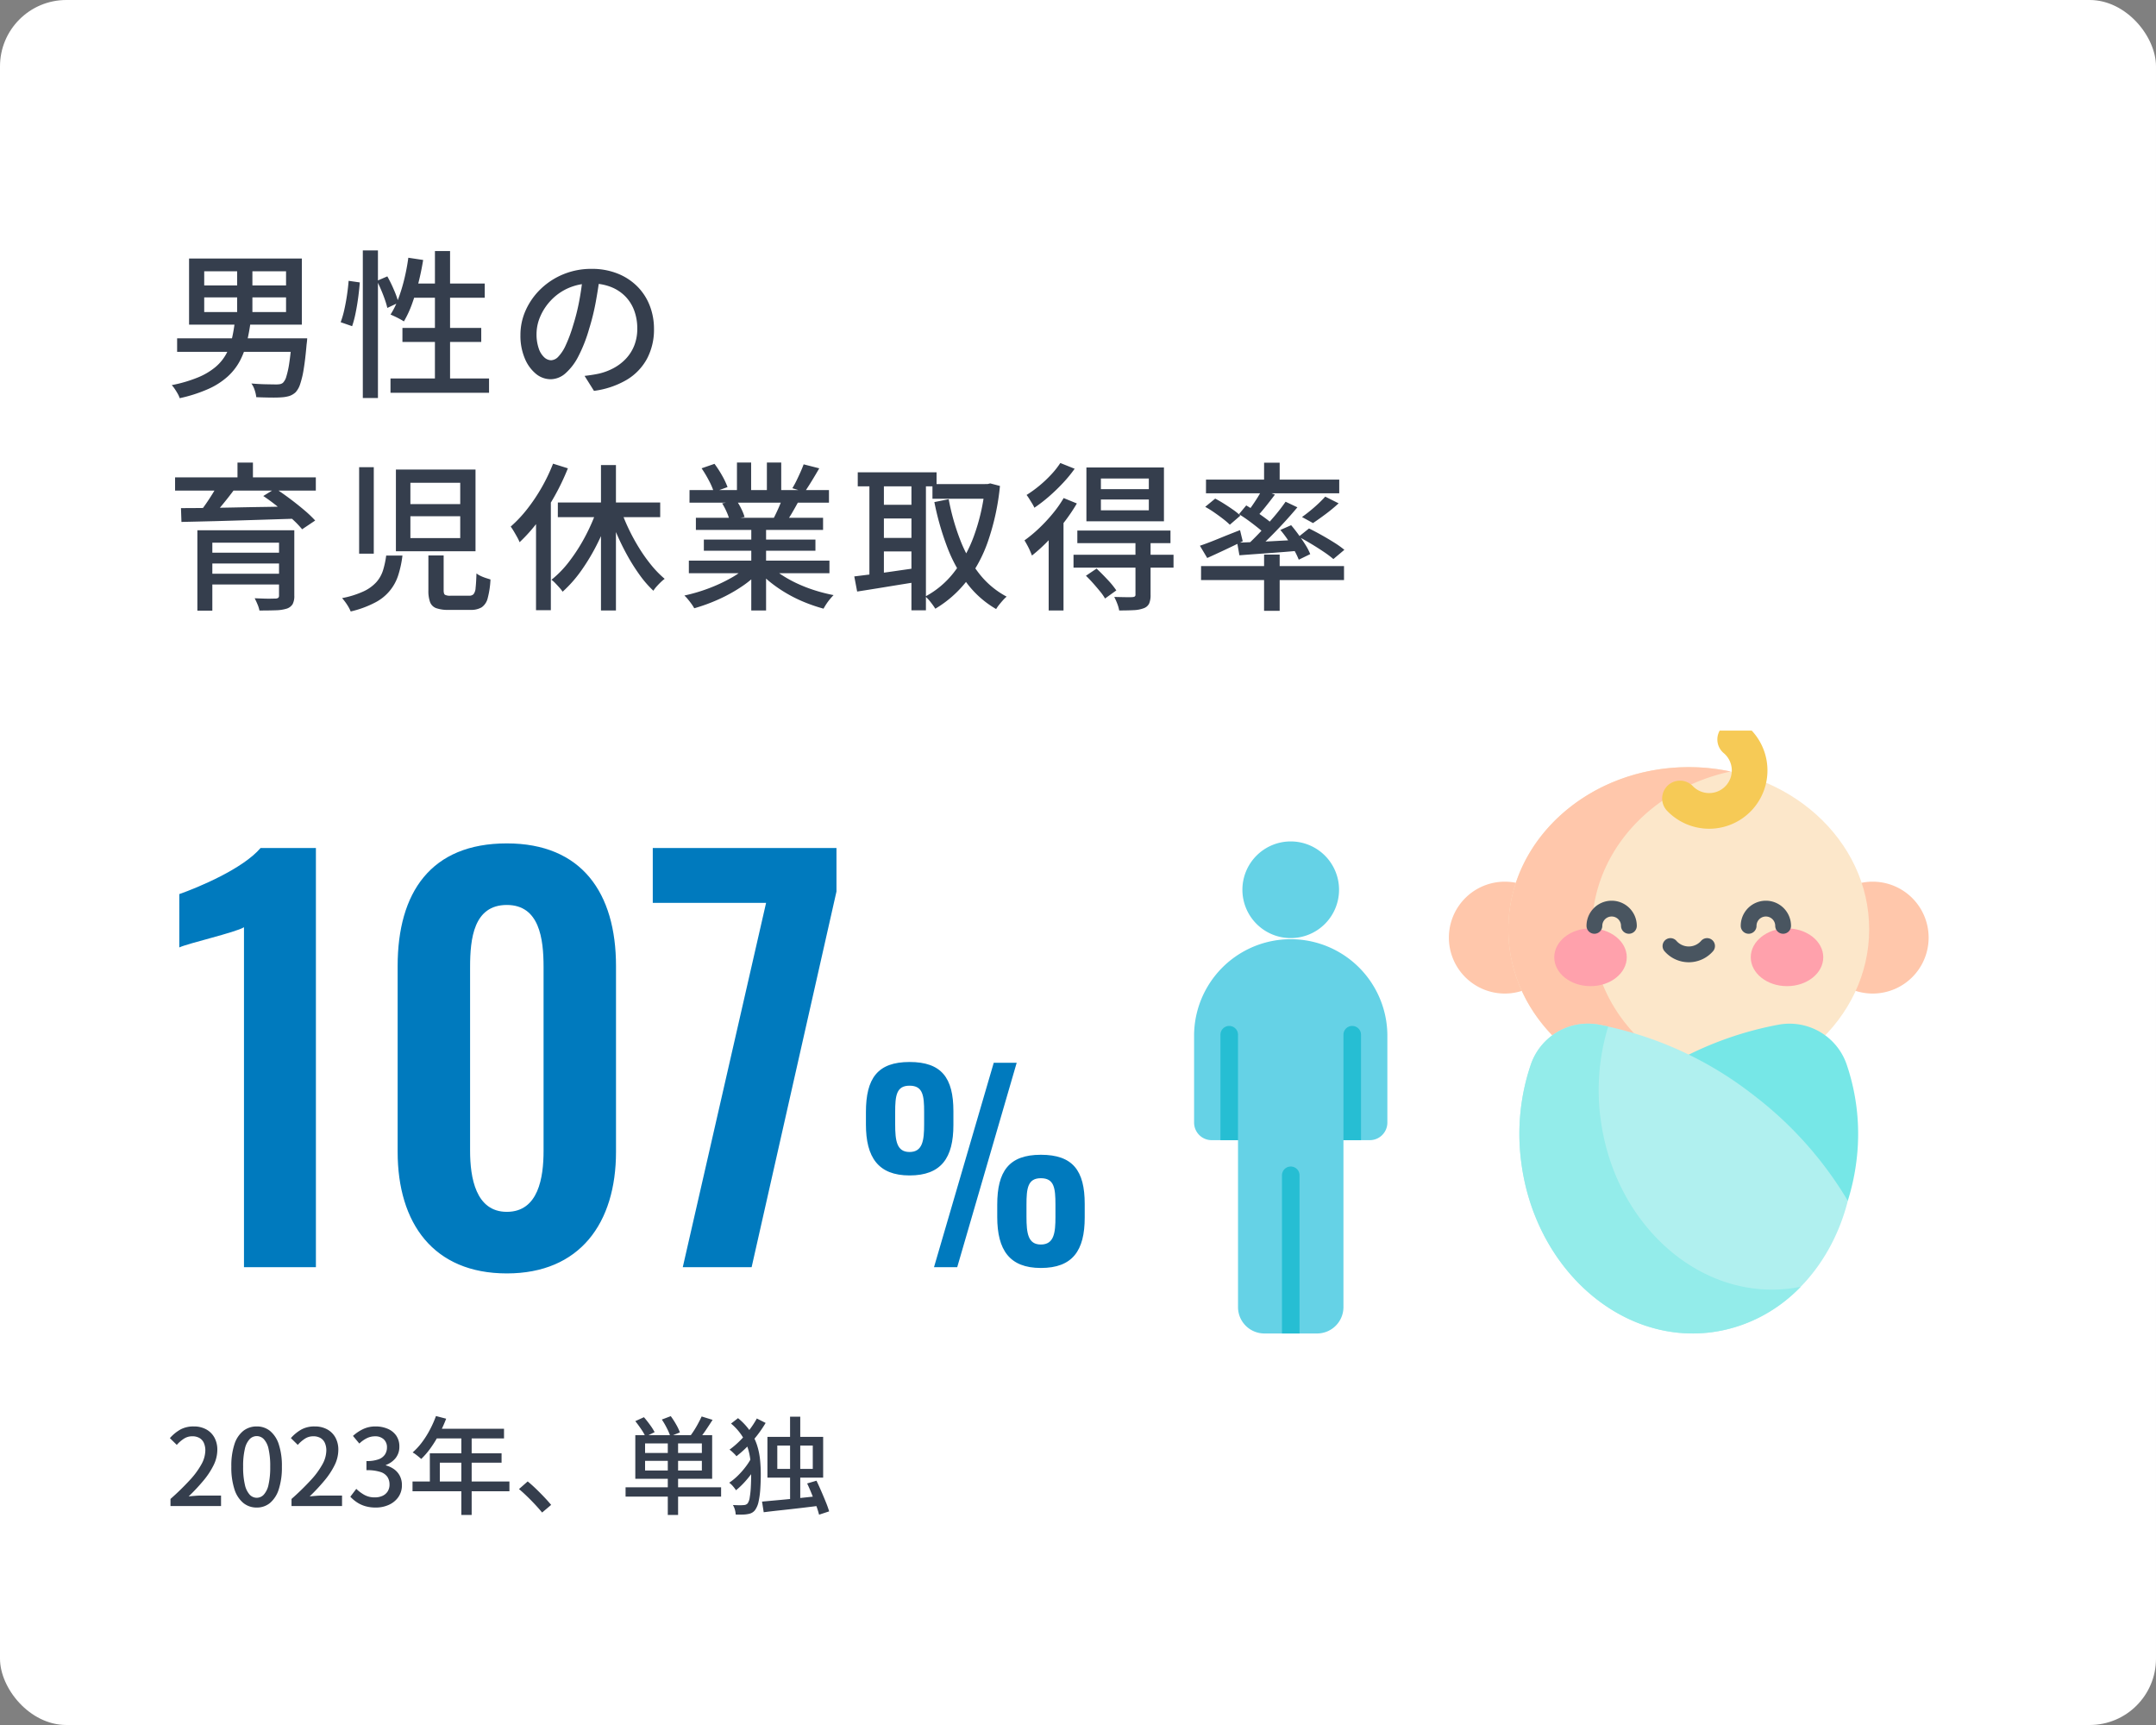 <svg xmlns="http://www.w3.org/2000/svg" xmlns:xlink="http://www.w3.org/1999/xlink" width="325" height="260" viewBox="0 0 325 260">
  <rect x="0" y="0" width="325" height="260" fill="#808080" stroke="none"/>
  <defs>
    <clipPath id="clip-path">
      <rect id="長方形_1446" data-name="長方形 1446" width="29.135" height="74.162" fill="none"/>
    </clipPath>
    <clipPath id="clip-path-2">
      <rect id="長方形_1447" data-name="長方形 1447" width="90.865" height="90.865" fill="none"/>
    </clipPath>
  </defs>
  <g id="_3minutes-02-content-02_sp" data-name="3minutes-02-content-02_sp" transform="translate(-14516 14467)">
    <rect id="bk" width="325" height="260" rx="10" transform="translate(14516 -14467)" fill="#fff"/>
    <path id="パス_4058" data-name="パス 4058" d="M5.784-13.176v2.208H18.12v-2.208Zm0-3.936v2.136H18.12v-2.136ZM3.5-19.032H20.5v9.96H3.5Zm7.248.888h2.3v8.136h-2.3ZM1.7-7.008H19.968v2.04H1.7Zm17.28,0h2.328L21.3-6.84q-.012.168-.036.384t-.048.384q-.192,2.232-.432,3.684A13.762,13.762,0,0,1,20.244-.1a3.308,3.308,0,0,1-.684,1.224,2.614,2.614,0,0,1-.948.564,5.142,5.142,0,0,1-1.188.2q-.6.048-1.62.036t-2.172-.06A5.123,5.123,0,0,0,13.392.8a3.324,3.324,0,0,0-.5-1q1.152.1,2.2.12t1.476.024A3.454,3.454,0,0,0,17.208-.1a1.056,1.056,0,0,0,.432-.192,2.17,2.17,0,0,0,.528-.972,13.571,13.571,0,0,0,.444-2.064q.2-1.332.372-3.372ZM10.392-9.456h2.376a29.393,29.393,0,0,1-.576,3.108A11.886,11.886,0,0,1,11.16-3.6,8.791,8.791,0,0,1,9.336-1.26,11.064,11.064,0,0,1,6.408.624a22.142,22.142,0,0,1-4.32,1.392,3.423,3.423,0,0,0-.3-.672q-.2-.36-.444-.72A3.8,3.8,0,0,0,.888.048a20.924,20.924,0,0,0,3.96-1.164,10.052,10.052,0,0,0,2.628-1.56,6.923,6.923,0,0,0,1.6-1.932,9.111,9.111,0,0,0,.864-2.268A23.621,23.621,0,0,0,10.392-9.456Zm19.3-10.8h2.28V1.992h-2.28Zm-2.136,4.584,1.68.24q-.072.984-.228,2.184T28.62-10.9a16,16,0,0,1-.54,2.064l-1.728-.6a13.612,13.612,0,0,0,.552-1.9q.24-1.08.408-2.22T27.552-15.672Zm4.272,0,1.56-.672a20.7,20.7,0,0,1,1.008,2.064,13.245,13.245,0,0,1,.672,1.9l-1.68.792a11.956,11.956,0,0,0-.36-1.224q-.24-.7-.564-1.464T31.824-15.672Zm4.728-3.48,2.232.336q-.288,1.776-.72,3.48a32.53,32.53,0,0,1-.972,3.18,15.478,15.478,0,0,1-1.212,2.6q-.216-.144-.588-.348t-.756-.384q-.384-.18-.672-.3A12.318,12.318,0,0,0,35.052-13a25.86,25.86,0,0,0,.9-2.964A31.131,31.131,0,0,0,36.552-19.152Zm.384,3.888H48.072v2.136H36.264Zm3.624-4.9h2.28V.264H40.56Zm-4.9,11.592h11.88v2.112H35.664ZM33.864-.96H48.72V1.2H33.864Zm31.56-15.456q-.24,1.848-.612,3.9a34.649,34.649,0,0,1-1,4.068,22.242,22.242,0,0,1-1.62,4.14,8.608,8.608,0,0,1-1.956,2.58,3.421,3.421,0,0,1-2.232.888,3.5,3.5,0,0,1-2.232-.828A5.919,5.919,0,0,1,54.1-4a8.745,8.745,0,0,1-.648-3.492,9.024,9.024,0,0,1,.828-3.816A10.326,10.326,0,0,1,56.568-14.5a10.815,10.815,0,0,1,3.408-2.184,11.025,11.025,0,0,1,4.2-.792,10.421,10.421,0,0,1,3.9.7,8.742,8.742,0,0,1,2.976,1.932,8.341,8.341,0,0,1,1.884,2.892,9.6,9.6,0,0,1,.648,3.528A9.359,9.359,0,0,1,72.54-3.948,8.3,8.3,0,0,1,69.48-.756,13.012,13.012,0,0,1,64.536.912L63.12-1.344q.624-.072,1.152-.156t.984-.18a8.96,8.96,0,0,0,2.2-.816,7.253,7.253,0,0,0,1.86-1.4,6.283,6.283,0,0,0,1.284-2A6.833,6.833,0,0,0,71.064-8.5a7.673,7.673,0,0,0-.456-2.676,6.033,6.033,0,0,0-1.344-2.148,6.2,6.2,0,0,0-2.184-1.428,7.86,7.86,0,0,0-2.928-.516,8.4,8.4,0,0,0-3.5.7,8.1,8.1,0,0,0-2.6,1.836,8.248,8.248,0,0,0-1.62,2.46,6.582,6.582,0,0,0-.552,2.544,6.553,6.553,0,0,0,.336,2.268,3.185,3.185,0,0,0,.84,1.332A1.58,1.58,0,0,0,58.08-3.7a1.586,1.586,0,0,0,1.08-.54,6.158,6.158,0,0,0,1.116-1.716,21.437,21.437,0,0,0,1.116-3,31.363,31.363,0,0,0,.924-3.684q.372-1.956.54-3.828ZM4.752,21.92H17.808v1.872H7.008V34.04H4.752Zm12.312,0h2.3v9.84a2.632,2.632,0,0,1-.252,1.3,1.647,1.647,0,0,1-.876.672,6.06,6.06,0,0,1-1.668.252q-1.02.036-2.46.036a4.434,4.434,0,0,0-.288-.924q-.216-.516-.432-.924l1.308.048q.66.024,1.164.012t.672-.012a.747.747,0,0,0,.42-.12.434.434,0,0,0,.108-.336ZM6.12,25.3H17.976v1.632H6.12ZM1.392,13.952H22.608v1.992H1.392Zm6.36,1.224,2.52.672q-.816,1.1-1.74,2.22T6.84,19.976L5.04,19.3q.456-.576.96-1.3t.972-1.476Q7.44,15.776,7.752,15.176Zm6.936,1.584,1.824-1.128q1.032.672,2.172,1.524t2.16,1.716a17.342,17.342,0,0,1,1.668,1.584l-1.968,1.32a14.177,14.177,0,0,0-1.56-1.608q-.984-.888-2.1-1.788T14.688,16.76ZM2.28,18.584q1.632,0,3.684-.024t4.38-.072q2.328-.048,4.764-.084t4.836-.108l-.12,1.872q-3.144.1-6.324.2t-6.048.18q-2.868.072-5.1.12Zm3.84,9.888H17.9V30.1H6.12ZM10.8,11.72h2.328v3.24H10.8Zm26.064,8.088V23.1h7.512V19.808Zm0-5.04v3.216h7.512V14.768ZM34.68,12.776h12V25.088h-12Zm-5.544-.36h2.208V25.448H29.136Zm10.44,13.3h2.3v5.256q0,.528.192.672a1.653,1.653,0,0,0,.864.144H45.72a.894.894,0,0,0,.66-.228,1.677,1.677,0,0,0,.312-.948q.084-.72.132-2.184a3.246,3.246,0,0,0,.612.372,6.1,6.1,0,0,0,.78.312q.408.132.72.228a13.325,13.325,0,0,1-.42,2.82,2.341,2.341,0,0,1-.912,1.38,3.12,3.12,0,0,1-1.668.384H42.648a5.358,5.358,0,0,1-1.908-.264,1.555,1.555,0,0,1-.912-.912,4.955,4.955,0,0,1-.252-1.752Zm-6.36.024h2.448a15.606,15.606,0,0,1-.612,2.892,6.981,6.981,0,0,1-3.516,4.188,15.317,15.317,0,0,1-3.672,1.344,4.851,4.851,0,0,0-.336-.684,8.205,8.205,0,0,0-.48-.732q-.264-.36-.48-.6A13.911,13.911,0,0,0,29.8,31.136a6.045,6.045,0,0,0,1.932-1.392,4.9,4.9,0,0,0,1.008-1.788A13.652,13.652,0,0,0,33.216,25.736ZM65.592,12.1h2.256V34.016H65.592Zm-6.5,5.64H74.52v2.208H59.088Zm9.36.7a27.41,27.41,0,0,0,1.236,3.1,29.939,29.939,0,0,0,1.62,3,24.135,24.135,0,0,0,1.872,2.64,15.48,15.48,0,0,0,2.016,2.064,5.729,5.729,0,0,0-.588.5q-.324.312-.624.648a4.626,4.626,0,0,0-.492.648,16.145,16.145,0,0,1-2.04-2.34,29.161,29.161,0,0,1-1.872-2.952,36.6,36.6,0,0,1-1.632-3.324q-.744-1.728-1.3-3.456Zm-3.36.072,1.944.576a34.633,34.633,0,0,1-1.884,4.644,30.866,30.866,0,0,1-2.472,4.188,19.013,19.013,0,0,1-2.868,3.264,5.713,5.713,0,0,0-.492-.624q-.3-.336-.612-.66a4.49,4.49,0,0,0-.576-.516A15.678,15.678,0,0,0,60.9,26.5a26.564,26.564,0,0,0,2.412-3.828A28.665,28.665,0,0,0,65.088,18.512Zm-6.72-6.624,2.232.7a35.1,35.1,0,0,1-1.98,4.152,33.661,33.661,0,0,1-2.5,3.84,24.215,24.215,0,0,1-2.8,3.144A5.5,5.5,0,0,0,52.98,23q-.252-.456-.516-.9a8.375,8.375,0,0,0-.48-.732,19.249,19.249,0,0,0,2.484-2.64,26.813,26.813,0,0,0,2.184-3.252A26.8,26.8,0,0,0,58.368,11.888Zm-2.568,6.6,2.208-2.208.024.024V33.968H55.8ZM78.84,26.5h21.192v1.9H78.84Zm.1-10.632H99.96v1.9H78.936Zm.96,4.176H99.072v1.824H79.9Zm1.2,3.288H97.92v1.68H81.1Zm7.152-2.4H90.48v13.08H88.248Zm-2.16-9.216h2.136v5.04H86.088Zm4.512,0h2.16v4.92H90.6ZM87.672,27.3l1.824.84a15.285,15.285,0,0,1-2.736,2.3A23.188,23.188,0,0,1,83.3,32.348a26.221,26.221,0,0,1-3.648,1.332,5.93,5.93,0,0,0-.42-.66q-.252-.348-.528-.684a5.471,5.471,0,0,0-.54-.576,25.5,25.5,0,0,0,3.6-1.056,23.979,23.979,0,0,0,3.36-1.548A11.632,11.632,0,0,0,87.672,27.3Zm3.384-.048a12.216,12.216,0,0,0,1.836,1.44,18.488,18.488,0,0,0,2.34,1.284,21.916,21.916,0,0,0,2.652,1.02,24.644,24.644,0,0,0,2.772.7q-.24.24-.54.6a8.127,8.127,0,0,0-.552.744q-.252.384-.42.7a24.663,24.663,0,0,1-2.808-.948,21.235,21.235,0,0,1-2.676-1.308,20.633,20.633,0,0,1-2.4-1.62A12.9,12.9,0,0,1,89.3,27.968Zm5.088-15.264,2.352.6q-.552.96-1.14,1.92T96.288,16.16l-1.848-.576q.312-.5.624-1.14t.6-1.284Q95.952,12.512,96.144,11.984Zm-3.192,5.088,2.376.576q-.456.84-.912,1.62a14.98,14.98,0,0,1-.864,1.332l-1.9-.552q.336-.648.708-1.488T92.952,17.072ZM80.76,12.584l1.944-.672a15.481,15.481,0,0,1,1.152,1.776,11.489,11.489,0,0,1,.816,1.728l-2.064.744a10.163,10.163,0,0,0-.744-1.728A18.194,18.194,0,0,0,80.76,12.584Zm3.1,5.28,2.184-.384a9.144,9.144,0,0,1,.72,1.248,7.749,7.749,0,0,1,.48,1.2l-2.28.432a7.308,7.308,0,0,0-.432-1.212A10.126,10.126,0,0,0,83.856,17.864Zm31.7-2.9h8.568v2.208H115.56ZM104.3,13.184h11.88V15.3H104.3Zm2.952,4.9h6.024v2.064h-6.024Zm0,4.992h6.024v2.04h-6.024ZM123.48,14.96h.384l.408-.1,1.464.384a36.376,36.376,0,0,1-1.824,8.4,21.085,21.085,0,0,1-3.288,6.06,16.984,16.984,0,0,1-4.632,4.044,10.642,10.642,0,0,0-.7-.984,6.252,6.252,0,0,0-.792-.864,13.465,13.465,0,0,0,4.224-3.54A19.957,19.957,0,0,0,121.8,22.82a30.394,30.394,0,0,0,1.68-7.356Zm-5.472,2.28a34.1,34.1,0,0,0,1.752,6.18,19.7,19.7,0,0,0,2.856,5.052,12.958,12.958,0,0,0,4.128,3.456,5.123,5.123,0,0,0-.564.552q-.3.336-.576.684a5.528,5.528,0,0,0-.444.636,14.7,14.7,0,0,1-4.368-3.852,22.124,22.124,0,0,1-3-5.472,41.763,41.763,0,0,1-1.944-6.8ZM106.056,14h2.184V29.648h-2.184Zm6.336,0h2.184V33.992h-2.184Zm-8.616,14.88q1.176-.144,2.712-.336t3.264-.444q1.728-.252,3.456-.492l.12,2.088q-2.424.384-4.836.78t-4.284.684Zm37.176-11.592V18.92h7.224V17.288Zm0-3.168v1.608h7.224V14.12Zm-2.184-1.656h11.688v8.112H138.768Zm-1.368,9.5h14.04v1.9H137.4Zm-.576,3.648H151.9V27.56H136.824Zm9.336-1.992h2.28v8.04a3.2,3.2,0,0,1-.216,1.308,1.424,1.424,0,0,1-.816.708,4.756,4.756,0,0,1-1.5.288q-.9.048-2.2.048a5.133,5.133,0,0,0-.288-1.02,9.451,9.451,0,0,0-.456-1.02q.912.024,1.692.036T145.68,32a.813.813,0,0,0,.384-.1.345.345,0,0,0,.1-.288Zm-7.464,5.16L140.3,27.7q.792.744,1.656,1.668a12.558,12.558,0,0,1,1.32,1.62l-1.7,1.224a7.327,7.327,0,0,0-.756-1.08q-.492-.6-1.044-1.224T138.7,28.784Zm-3.36-11.712,1.992.816a26.557,26.557,0,0,1-1.956,2.88,33.619,33.619,0,0,1-2.352,2.724,23.971,23.971,0,0,1-2.46,2.244q-.1-.264-.288-.7t-.432-.876q-.24-.444-.408-.708a20.347,20.347,0,0,0,2.172-1.8,24.58,24.58,0,0,0,2.064-2.208A17.6,17.6,0,0,0,135.336,17.072Zm-.5-5.28,2.16.864a20.2,20.2,0,0,1-1.752,2.136,28.2,28.2,0,0,1-2.112,2.04,22.754,22.754,0,0,1-2.208,1.7,4.537,4.537,0,0,0-.336-.636l-.432-.7a6.092,6.092,0,0,0-.408-.588,18.06,18.06,0,0,0,1.932-1.4,18.228,18.228,0,0,0,1.8-1.7A13.028,13.028,0,0,0,134.832,11.792ZM133.08,21.8l2.136-2.112.1.048v14.28H133.08Zm32.472-10.056H167.9v3.384h-2.352Zm0,13.848H167.9v8.472h-2.352Zm-9.5,1.728H177.6v2.112H156.048Zm.744-13.032H176.88v2.064H156.792Zm17.976,2.568,2.016,1.008a24.742,24.742,0,0,1-1.956,1.62q-1.044.78-1.908,1.356l-1.656-.912q.576-.408,1.224-.936t1.248-1.092Q174.336,17.336,174.768,16.856Zm-9.528-1.032,1.944.72q-.7.936-1.452,1.872t-1.4,1.608l-1.464-.648q.408-.48.852-1.116t.852-1.284Q164.976,16.328,165.24,15.824Zm3.552,1.8,1.776.84q-.96,1.152-2.1,2.388t-2.3,2.376q-1.164,1.14-2.2,2l-1.344-.744q1.032-.912,2.16-2.1t2.2-2.436A28.468,28.468,0,0,0,168.792,17.624ZM161.76,19.5l1.1-1.32q.7.408,1.476.936t1.476,1.044a10.219,10.219,0,0,1,1.128.948l-1.128,1.512a11.509,11.509,0,0,0-1.116-1.008q-.684-.552-1.452-1.116T161.76,19.5Zm-.264,4.3,2.7-.108q1.524-.06,3.228-.156t3.432-.168v1.632q-2.424.216-4.8.384t-4.224.312Zm6.5-1.92,1.632-.72q.552.648,1.128,1.44T171.8,24.14a8.41,8.41,0,0,1,.708,1.38l-1.728.84a11.4,11.4,0,0,0-.672-1.4q-.432-.78-.984-1.6A16.428,16.428,0,0,0,168,21.872Zm-12.12,2.376q1.152-.384,2.76-1.044t3.288-1.308l.408,1.68q-1.368.672-2.772,1.332t-2.58,1.188Zm.792-5.856,1.512-1.248q.648.336,1.368.792t1.368.912a8.069,8.069,0,0,1,1.056.864l-1.584,1.368a10.9,10.9,0,0,0-1.02-.876q-.636-.492-1.332-.972A14.365,14.365,0,0,0,156.672,18.392ZM170.76,22.9l1.56-1.248q.888.432,1.9,1t1.92,1.14a13.99,13.99,0,0,1,1.512,1.08l-1.656,1.392a15.217,15.217,0,0,0-1.44-1.08q-.888-.6-1.884-1.2T170.76,22.9Z" transform="translate(14541 -14409)" fill="#353e4d" stroke="rgba(0,0,0,0)" stroke-width="1"/>
    <path id="パス_4060" data-name="パス 4060" d="M.7,0V-1.072a38.627,38.627,0,0,0,2.912-2.84A12.09,12.09,0,0,0,5.368-6.3a4.446,4.446,0,0,0,.584-2.064A2.764,2.764,0,0,0,5.736-9.5a1.615,1.615,0,0,0-.656-.752,2.132,2.132,0,0,0-1.112-.264,2.265,2.265,0,0,0-1.264.376,5.192,5.192,0,0,0-1.056.92L.608-10.24a6.213,6.213,0,0,1,1.592-1.3A4.093,4.093,0,0,1,4.208-12a3.824,3.824,0,0,1,1.872.44,3.1,3.1,0,0,1,1.24,1.232,3.778,3.778,0,0,1,.44,1.864,5.249,5.249,0,0,1-.56,2.3A11.556,11.556,0,0,1,5.664-3.832,29.063,29.063,0,0,1,3.44-1.456q.464-.048.984-.088t.936-.04H8.32V0ZM13.7.224A3.141,3.141,0,0,1,11.68-.464,4.365,4.365,0,0,1,10.344-2.52a10.594,10.594,0,0,1-.472-3.416,10.371,10.371,0,0,1,.472-3.392,4.2,4.2,0,0,1,1.336-2.008A3.215,3.215,0,0,1,13.7-12a3.124,3.124,0,0,1,2,.672,4.316,4.316,0,0,1,1.32,2.008,10.3,10.3,0,0,1,.472,3.384,10.594,10.594,0,0,1-.472,3.416A4.427,4.427,0,0,1,15.7-.464,3.077,3.077,0,0,1,13.7.224Zm0-1.472a1.455,1.455,0,0,0,1.056-.464,3.182,3.182,0,0,0,.72-1.5,11.725,11.725,0,0,0,.256-2.728,11.408,11.408,0,0,0-.256-2.7,3.043,3.043,0,0,0-.72-1.456,1.48,1.48,0,0,0-1.056-.448,1.48,1.48,0,0,0-1.056.448,3.092,3.092,0,0,0-.728,1.456,11.075,11.075,0,0,0-.264,2.7,11.383,11.383,0,0,0,.264,2.728,3.234,3.234,0,0,0,.728,1.5A1.455,1.455,0,0,0,13.7-1.248ZM18.944,0V-1.072a38.627,38.627,0,0,0,2.912-2.84A12.09,12.09,0,0,0,23.608-6.3a4.446,4.446,0,0,0,.584-2.064A2.764,2.764,0,0,0,23.976-9.5a1.615,1.615,0,0,0-.656-.752,2.132,2.132,0,0,0-1.112-.264,2.265,2.265,0,0,0-1.264.376,5.192,5.192,0,0,0-1.056.92l-1.04-1.024a6.213,6.213,0,0,1,1.592-1.3A4.093,4.093,0,0,1,22.448-12a3.824,3.824,0,0,1,1.872.44,3.1,3.1,0,0,1,1.24,1.232A3.778,3.778,0,0,1,26-8.464a5.249,5.249,0,0,1-.56,2.3A11.556,11.556,0,0,1,23.9-3.832,29.064,29.064,0,0,1,21.68-1.456q.464-.048.984-.088t.936-.04h2.96V0Zm12.7.224A5.469,5.469,0,0,1,30.008,0a4.644,4.644,0,0,1-1.256-.6,5.681,5.681,0,0,1-.944-.808l.9-1.184a5.965,5.965,0,0,0,1.2.9,3.139,3.139,0,0,0,1.584.384,2.733,2.733,0,0,0,1.168-.232,1.82,1.82,0,0,0,.776-.664,1.9,1.9,0,0,0,.28-1.056A2.048,2.048,0,0,0,33.4-4.392a1.985,1.985,0,0,0-1.072-.752,6.585,6.585,0,0,0-2.088-.264V-6.784a5.1,5.1,0,0,0,1.832-.264,1.94,1.94,0,0,0,.96-.728,1.921,1.921,0,0,0,.3-1.056,1.609,1.609,0,0,0-.48-1.224,1.85,1.85,0,0,0-1.328-.456,2.739,2.739,0,0,0-1.256.3,4.5,4.5,0,0,0-1.1.792l-.96-1.152a6.21,6.21,0,0,1,1.536-1.032A4.263,4.263,0,0,1,31.584-12a4.6,4.6,0,0,1,1.872.36,2.971,2.971,0,0,1,1.28,1.032A2.83,2.83,0,0,1,35.2-8.96a2.69,2.69,0,0,1-.552,1.712,3.334,3.334,0,0,1-1.48,1.056v.064a3.725,3.725,0,0,1,1.224.568,2.818,2.818,0,0,1,.872,1,2.944,2.944,0,0,1,.32,1.392,3.07,3.07,0,0,1-.536,1.816A3.474,3.474,0,0,1,33.616-.184,4.693,4.693,0,0,1,31.648.224ZM40.72-13.568l1.536.4a21.529,21.529,0,0,1-1.04,2.3,17.693,17.693,0,0,1-1.28,2.088A11.968,11.968,0,0,1,38.5-7.1q-.144-.128-.376-.32T37.64-7.8a3.059,3.059,0,0,0-.44-.28,9.971,9.971,0,0,0,1.408-1.528A14,14,0,0,0,39.8-11.5,16.582,16.582,0,0,0,40.72-13.568Zm0,1.92H50.976v1.456H39.984Zm-.928,3.7H50.608v1.408H41.3v3.6h-1.5ZM37.184-3.7H51.792v1.472H37.184Zm7.36-7.2H46.1V1.344H44.544ZM56.72.976q-.5-.608-1.1-1.248T54.408-1.5Q53.792-2.1,53.232-2.56l1.312-1.152q.576.464,1.216,1.08t1.256,1.264q.616.648,1.064,1.192ZM75.664-9.984h1.552V1.344H75.664ZM72.24-6.816V-5.36H80.8V-6.816Zm0-2.624V-8H80.8V-9.44Zm-1.472-1.248H82.352v6.576H70.768ZM69.3-2.832H83.7v1.408H69.3ZM70.768-12.8l1.3-.592q.448.512.912,1.152a9.012,9.012,0,0,1,.7,1.1l-1.376.672a7.875,7.875,0,0,0-.656-1.128Q71.2-12.256,70.768-12.8Zm4-.24,1.344-.512A12.318,12.318,0,0,1,76.92-12.3a7.3,7.3,0,0,1,.568,1.2l-1.44.576a8.713,8.713,0,0,0-.52-1.208A11.993,11.993,0,0,0,74.768-13.04Zm6-.464,1.648.512q-.5.784-1.032,1.568a13.829,13.829,0,0,1-1,1.312l-1.328-.464q.3-.4.624-.912t.6-1.04Q80.56-13.056,80.768-13.5Zm13.328.032h1.536v13.3H94.1ZM89.872-.672q1.088-.1,2.544-.232t3.088-.3q1.632-.168,3.232-.344L98.768-.08q-1.52.192-3.08.376T92.7.632q-1.424.152-2.576.3Zm6.8-2.736,1.408-.416q.352.736.72,1.584T99.488-.6a14.774,14.774,0,0,1,.5,1.4l-1.52.5a13.331,13.331,0,0,0-.44-1.4q-.3-.808-.648-1.68T96.672-3.408Zm-4.5-5.712V-5.6H97.52V-9.12Zm-1.488-1.312h8.4v6.144h-8.4Zm-5.488-2,1.056-.816a9.578,9.578,0,0,1,1.832,1.968A8.189,8.189,0,0,1,89.112-9.2a10.608,10.608,0,0,1,.456,2.176,22.342,22.342,0,0,1,.112,2.256q0,1.136-.072,2.2A12.647,12.647,0,0,1,89.352-.68,3.323,3.323,0,0,1,88.816.608a1.569,1.569,0,0,1-.408.368,1.653,1.653,0,0,1-.552.208,4.582,4.582,0,0,1-.92.1Q86.448,1.3,85.9,1.28a3.411,3.411,0,0,0-.12-.736,2.766,2.766,0,0,0-.3-.7q.576.032,1.016.032a6.346,6.346,0,0,0,.712-.032.756.756,0,0,0,.512-.272,2.218,2.218,0,0,0,.3-.9,13.462,13.462,0,0,0,.16-1.552q.048-.9.048-1.912a19.2,19.2,0,0,0-.112-2.1,9.569,9.569,0,0,0-.424-1.96,7.58,7.58,0,0,0-.912-1.84A8.346,8.346,0,0,0,85.2-12.432Zm3.168,4.96,1.12.672a13.641,13.641,0,0,1-.976,1.608,15.35,15.35,0,0,1-1.24,1.552,11.909,11.909,0,0,1-1.32,1.256,5.8,5.8,0,0,0-.464-.608,3.153,3.153,0,0,0-.56-.528,8.605,8.605,0,0,0,1.3-1.064,11.8,11.8,0,0,0,1.224-1.4A9.022,9.022,0,0,0,88.368-7.472Zm.72-5.728,1.328.672a17.919,17.919,0,0,1-1.976,2.72,17.142,17.142,0,0,1-2.424,2.3,2.637,2.637,0,0,0-.3-.344q-.184-.184-.376-.36a2.69,2.69,0,0,0-.368-.288,13.316,13.316,0,0,0,1.592-1.368,15.3,15.3,0,0,0,1.424-1.64A13.541,13.541,0,0,0,89.088-13.2Z" transform="translate(14541 -14240)" fill="#353e4d" stroke="rgba(0,0,0,0)" stroke-width="1"/>
    <path id="パス_4059" data-name="パス 4059" d="M11.778,0H22.62V-63.18H14.274c-2.652,3.12-9.36,5.928-12.246,6.942V-48.2c1.326-.624,8.5-2.262,9.75-3.042ZM51.4.936c11,0,16.458-7.566,16.458-18.33v-28c0-11-5.148-18.486-16.458-18.486-11.466,0-16.458,7.41-16.458,18.486v28C34.944-6.63,40.326.936,51.4.936Zm0-9.282c-4.68,0-5.538-5.148-5.538-9.2V-45.24c0-4.29.546-9.36,5.538-9.36,4.914,0,5.538,5.07,5.538,9.36v27.69C56.94-13.494,56.16-8.346,51.4-8.346ZM77.922,0H88.3l12.792-56.628V-63.18H73.4v8.268H90.48Zm34.184-13.832c4.788,0,6.612-2.66,6.612-7.6v-2.09c0-5.016-1.786-7.41-6.612-7.41s-6.574,2.47-6.574,7.562v1.862C105.532-16.606,107.356-13.832,112.106-13.832ZM115.792,0h3.5l8.968-30.818H124.8Zm-3.686-17.366c-1.938,0-2.166-1.71-2.166-4.18V-23.37c0-2.508.19-3.99,2.166-3.99,2.014,0,2.2,1.482,2.2,3.952v1.824C114.31-19.114,114.082-17.366,112.106-17.366ZM131.9.114c4.788,0,6.612-2.622,6.612-7.6V-9.538c0-5.016-1.786-7.41-6.612-7.41s-6.574,2.508-6.574,7.524v1.862C125.33-2.622,127.154.114,131.9.114Zm0-3.534c-1.938,0-2.166-1.71-2.166-4.18V-9.424c0-2.47.19-3.99,2.166-3.99,2.014,0,2.2,1.482,2.2,3.99V-7.6C134.108-5.168,133.88-3.42,131.9-3.42Z" transform="translate(14541 -14276)" fill="#007abe" stroke="rgba(0,0,0,0)" stroke-width="1"/>
    <g id="グループ_1806" data-name="グループ 1806" transform="translate(7165.358 763.379)">
      <g id="icon" transform="translate(7530.642 -15103.555)">
        <g id="グループ_1719" data-name="グループ 1719" clip-path="url(#clip-path)">
          <path id="パス_2773" data-name="パス 2773" d="M21.994,0A7.284,7.284,0,1,1,14.71,7.284,7.284,7.284,0,0,1,21.994,0" transform="translate(-7.427)" fill="#65d2e6"/>
          <path id="パス_2774" data-name="パス 2774" d="M0,43.989V57.233a2.649,2.649,0,0,0,2.648,2.648H6.621V85.043a3.973,3.973,0,0,0,3.973,3.973H18.54a3.973,3.973,0,0,0,3.973-3.973V59.881h3.973a2.649,2.649,0,0,0,2.648-2.648V43.989A14.568,14.568,0,0,0,0,43.989" transform="translate(0 -14.854)" fill="#65d2e6"/>
          <path id="パス_2775" data-name="パス 2775" d="M48.118,73.384V57.492a1.324,1.324,0,1,0-2.648,0V73.384Z" transform="translate(-22.956 -28.357)" fill="#26bed3"/>
          <path id="パス_2776" data-name="パス 2776" d="M10.672,73.384V57.492a1.324,1.324,0,1,0-2.648,0V73.384Z" transform="translate(-4.051 -28.357)" fill="#26bed3"/>
          <path id="パス_2777" data-name="パス 2777" d="M29.4,124.125V100.287a1.324,1.324,0,1,0-2.648,0v23.838Z" transform="translate(-13.504 -49.963)" fill="#26bed3"/>
        </g>
      </g>
      <g id="icon-2" data-name="icon" transform="translate(7559.777 -15120.258)">
        <g id="グループ_1721" data-name="グループ 1721" clip-path="url(#clip-path-2)">
          <path id="パス_2778" data-name="パス 2778" d="M35.591,54.418a8.431,8.431,0,1,1-8.431-8.431,8.43,8.43,0,0,1,8.431,8.431" transform="translate(-9.456 -23.217)" fill="#ffc7ab"/>
          <path id="パス_2779" data-name="パス 2779" d="M147.593,54.418a8.431,8.431,0,1,1-8.431-8.431,8.431,8.431,0,0,1,8.431,8.431" transform="translate(-66.002 -23.217)" fill="#ffc7ab"/>
          <path id="パス_2780" data-name="パス 2780" d="M91.224,35.557c0,13.5-12.176,24.44-27.2,24.44s-27.2-10.942-27.2-24.44,12.176-24.44,27.2-24.44,27.2,10.942,27.2,24.44" transform="translate(-18.595 -5.613)" fill="#fce7ca"/>
          <path id="パス_2781" data-name="パス 2781" d="M98.024,110.773l16.226,5.134a33.586,33.586,0,0,0,1.284-5.851,32.487,32.487,0,0,0-1.468-14.741,9.106,9.106,0,0,0-10.184-5.965,51.79,51.79,0,0,0-15.056,5.278Z" transform="translate(-44.845 -45.038)" fill="#76e7e7"/>
          <path id="パス_2782" data-name="パス 2782" d="M49.441,35.557c0-11.548,8.912-21.223,20.891-23.779a30.2,30.2,0,0,0-6.305-.661c-15.02,0-27.2,10.942-27.2,24.44S49.006,60,64.027,60a30.2,30.2,0,0,0,6.305-.661C58.353,56.78,49.441,47.1,49.441,35.557" transform="translate(-18.594 -5.613)" fill="#ffc7ab"/>
          <path id="パス_2783" data-name="パス 2783" d="M75.639,100.093A54.511,54.511,0,0,0,52.126,89.349a9.1,9.1,0,0,0-10.183,5.965,32.485,32.485,0,0,0-1.468,14.741c2.027,15.931,14.845,27.425,28.632,25.671,10.114-1.286,17.949-9.326,20.6-19.819a56.107,56.107,0,0,0-14.067-15.815" transform="translate(-20.297 -45.038)" fill="#b0f0ef"/>
          <path id="パス_2784" data-name="パス 2784" d="M81.056,129.118c-13.787,1.754-26.605-9.74-28.632-25.671a32.609,32.609,0,0,1,1.164-13.812q-.733-.155-1.464-.286a9.1,9.1,0,0,0-10.183,5.965,32.485,32.485,0,0,0-1.468,14.741C42.5,125.986,55.318,137.48,69.1,135.726a22.814,22.814,0,0,0,13.5-6.866c-.51.1-1.026.191-1.549.257" transform="translate(-20.296 -45.038)" fill="#93ecea"/>
          <path id="パス_2785" data-name="パス 2785" d="M61.74,64.561c0,2.4-2.446,4.352-5.464,4.352s-5.465-1.948-5.465-4.352,2.446-4.352,5.465-4.352,5.464,1.948,5.464,4.352" transform="translate(-25.653 -30.397)" fill="#ffa1ac"/>
          <path id="パス_2786" data-name="パス 2786" d="M110.632,64.561c0,2.4,2.446,4.352,5.464,4.352s5.465-1.948,5.465-4.352-2.446-4.352-5.465-4.352-5.464,1.948-5.464,4.352" transform="translate(-55.854 -30.397)" fill="#ffa1ac"/>
          <path id="パス_2787" data-name="パス 2787" d="M68.229,56.782a2.6,2.6,0,1,0-5.2,0" transform="translate(-31.82 -27.354)" fill="none" stroke="#495560" stroke-linecap="round" stroke-linejoin="round" stroke-width="2.38"/>
          <path id="パス_2788" data-name="パス 2788" d="M109.983,56.782a2.6,2.6,0,1,1,5.2,0" transform="translate(-55.527 -27.354)" fill="none" stroke="#495560" stroke-linecap="round" stroke-linejoin="round" stroke-width="2.38"/>
          <path id="パス_2789" data-name="パス 2789" d="M86.186,65.574a3.656,3.656,0,0,0,5.518,0" transform="translate(-43.512 -33.106)" fill="none" stroke="#495560" stroke-linecap="round" stroke-linejoin="round" stroke-width="2.38"/>
          <path id="パス_2790" data-name="パス 2790" d="M97.4,2.688a6.1,6.1,0,1,1-8.319,8.9" transform="translate(-44.971 -1.357)" fill="none" stroke="#f6ca56" stroke-linecap="round" stroke-linejoin="round" stroke-width="5.376"/>
        </g>
      </g>
    </g>
  </g>
</svg>

